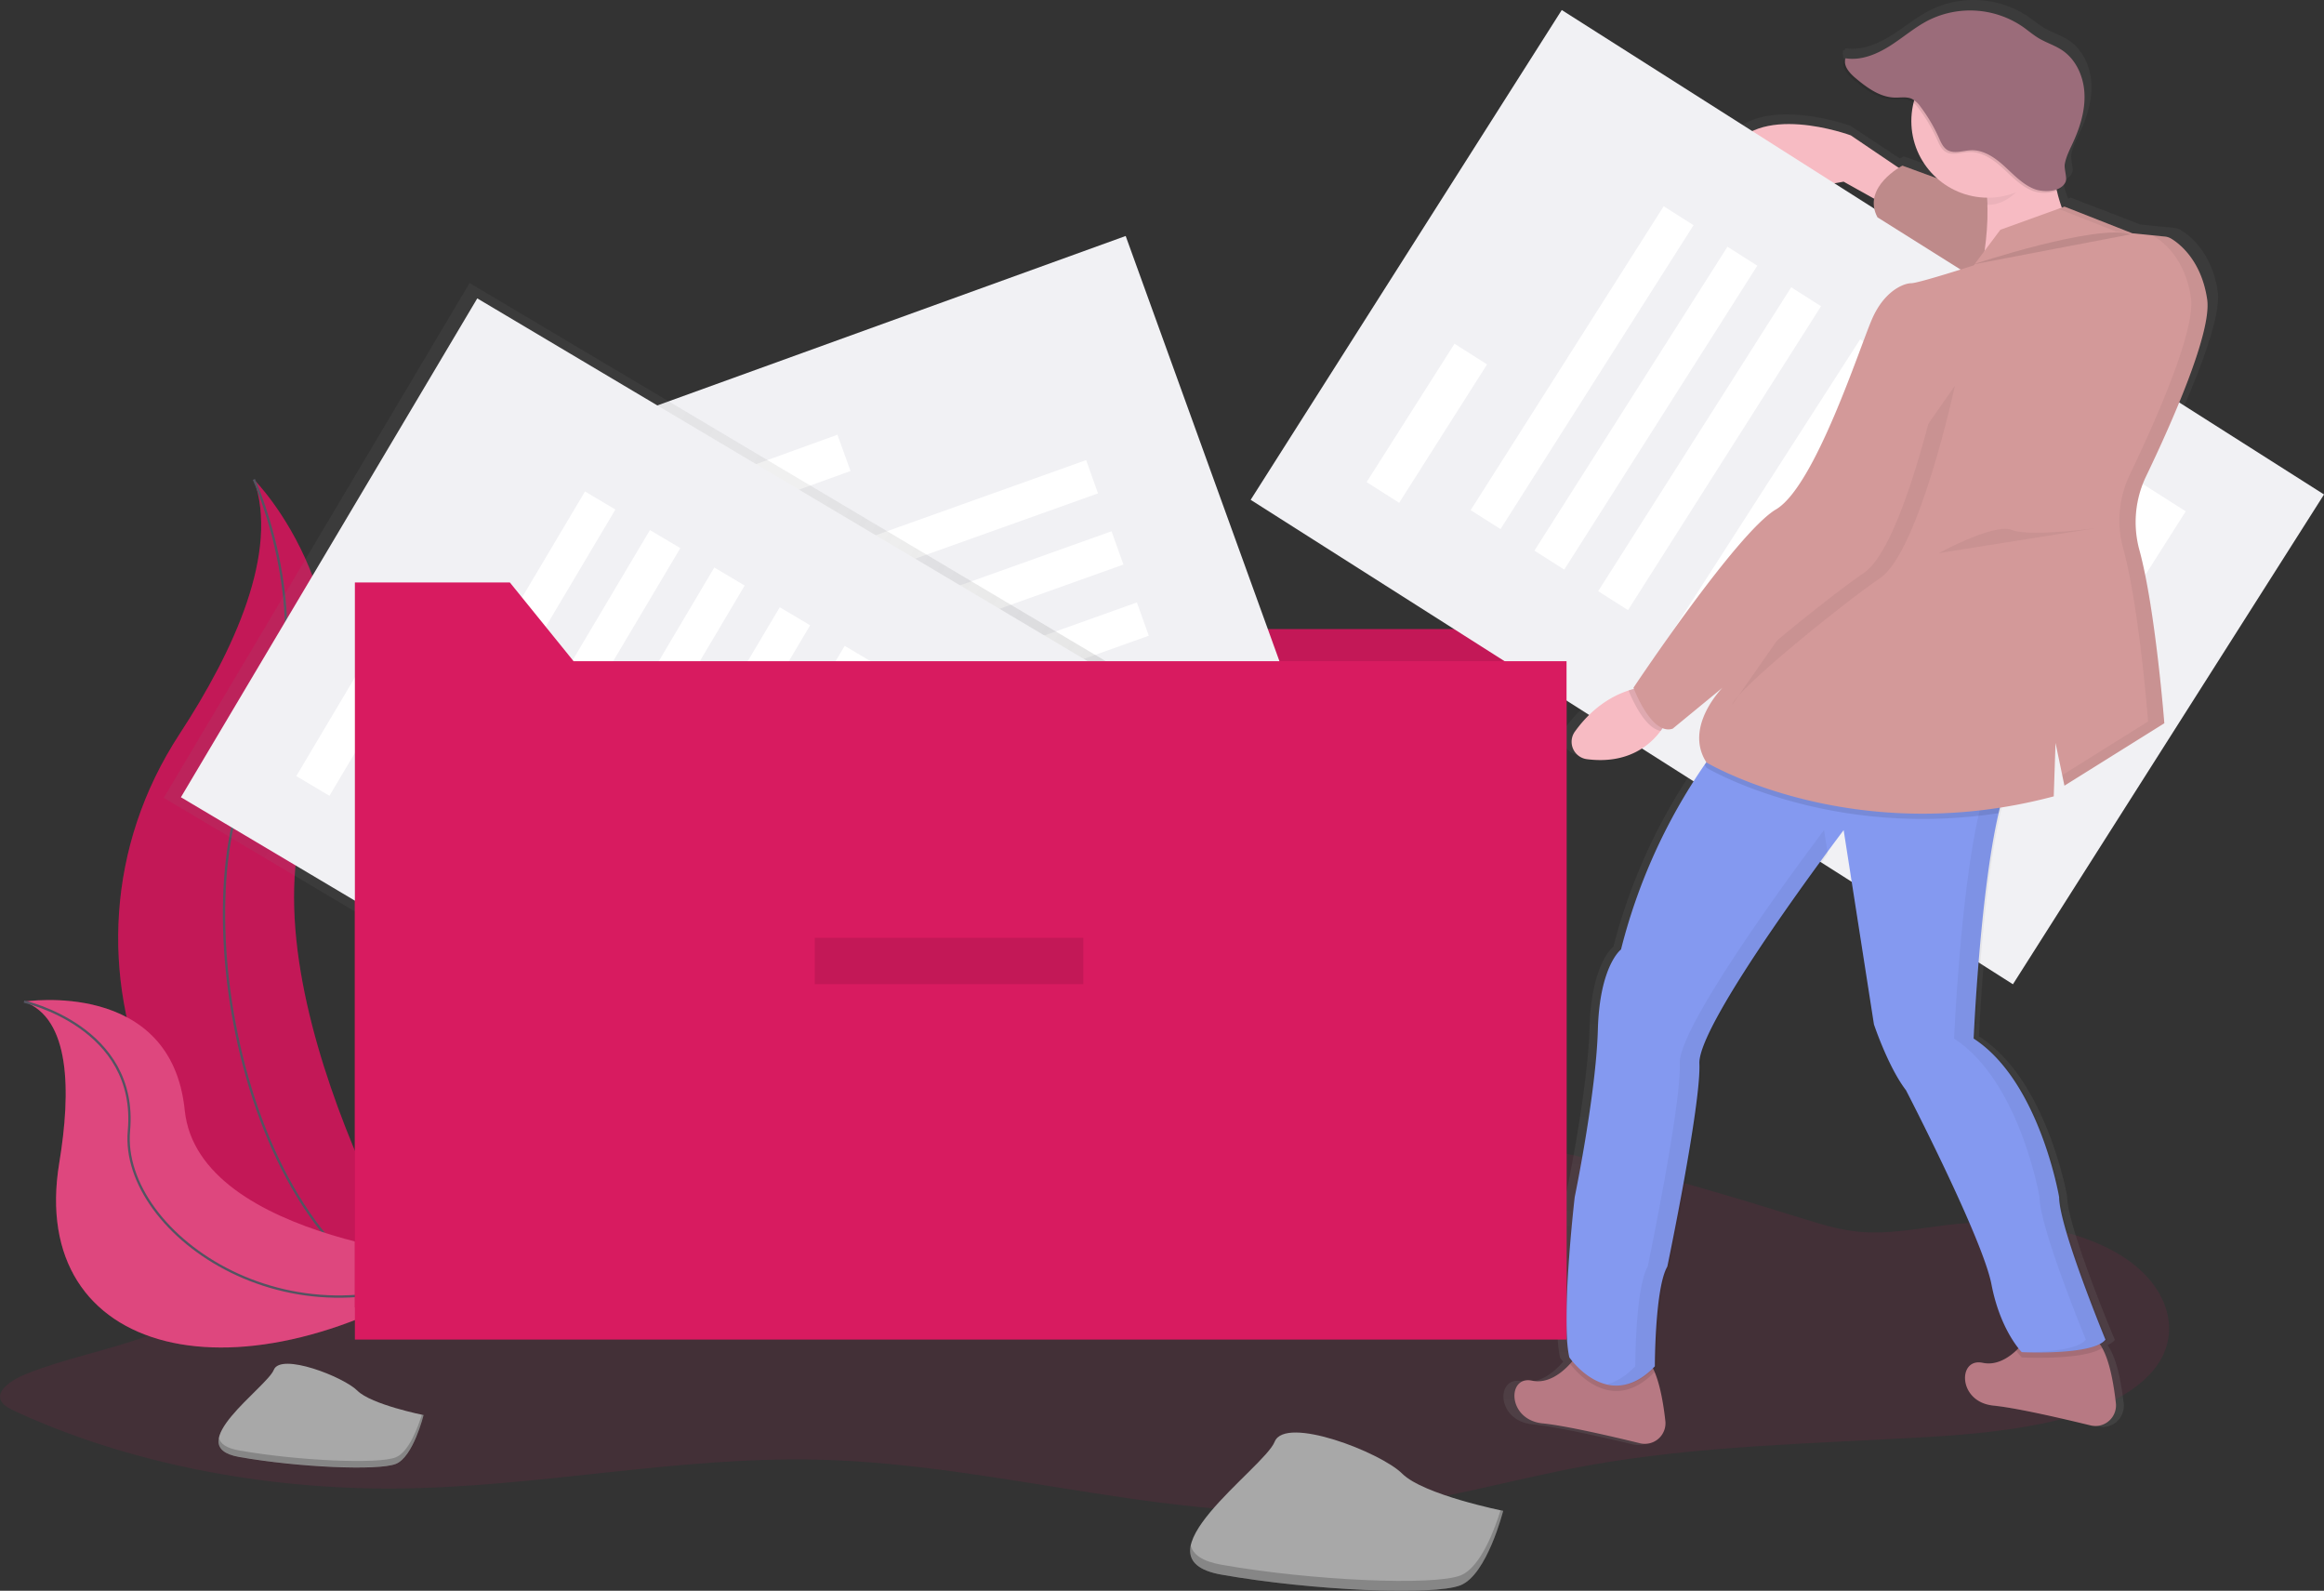 <svg data-name="Layer 1" xmlns="http://www.w3.org/2000/svg" xmlns:xlink="http://www.w3.org/1999/xlink" width="1003.96" height="687.01" viewBox="0 0 1003.96 687.01"><rect x="0" y="0" width="1003.96" height="687.01" fill="#333333" stroke="none"/><defs><linearGradient id="a" x1="378.33" y1="494.44" x2="378.33" y2="91.8" gradientTransform="translate(29.55 152.11)" gradientUnits="userSpaceOnUse"><stop offset="0" stop-color="gray" stop-opacity=".25"/><stop offset=".54" stop-color="gray" stop-opacity=".12"/><stop offset="1" stop-color="gray" stop-opacity=".1"/></linearGradient><linearGradient id="b" x1="901.92" y1="733" x2="901.92" y2="109" xlink:href="#a"/></defs><path d="M97.98 521.27c-4.29 9.21 1.85 19.15-.28 28.66-2.69 12-18.11 21.34-34.72 27.3s-35.16 9.58-51.35 16c-7 2.77-14.3 7.88-10.66 12.58 1.26 1.63 3.62 2.77 5.93 3.84 47.16 21.76 105.45 33.58 163.69 33.2 61.6-.41 121.92-14 183.47-12.44 79.38 2 156.16 29.06 234.66 21.26 33.32-3.33 64.26-12.77 96.71-18.67 47.72-8.67 97.91-9.54 147.33-12.39 37.11-2.14 79.52-7.69 97.25-28.55 12.82-15.08 7.44-35-10.62-47.77s-46.91-18.23-73.56-15.75c-14.33 1.33-28.57 4.78-42.9 3.41-8.32-.8-16-3.18-23.59-5.52-58.71-18.2-119.53-36.36-184.7-39-106-4.33-204.25 32.55-307.52 48.5-16.08 2.48-33.54 4.39-48.73.23-16-4.39-26.5-14.76-42.53-19.13-7.61-2.08-16.09-2.68-23.57-4.94-20.56-6.22-11-14.77-39.54-9-14.91 3.04-29.97 7.91-34.77 18.18z" fill="#d81b60" opacity=".1"/><path d="M109.68 207.06s55.76 55.76 24.3 138.5 54 220.33 54 220.33-.92-.13-2.61-.43C70.79 545.24 13.89 414.27 77.57 317c23.67-36.21 43.11-78.64 32.11-109.94z" fill="#d81b60"/><path d="M109.68 207.06s55.76 55.76 24.3 138.5 54 220.33 54 220.33-.92-.13-2.61-.43C70.79 545.24 13.89 414.27 77.57 317c23.67-36.21 43.11-78.64 32.11-109.94z" opacity=".1"/><path d="M109.68 207.06s31.48 68.35 0 124.11-5.4 212.24 78.24 234.72" fill="none" stroke="#535461" stroke-miterlimit="10"/><path d="M10.37 432.58S74 422.45 79.8 479.47s122.34 64.93 122.34 64.93-.76.52-2.19 1.45C103.73 609 11.74 586.09 25.6 502.21c5.16-31.21 4.73-62.51-15.23-69.63z" fill="#d81b60"/><path d="M10.37 432.58S74 422.45 79.8 479.47s122.34 64.93 122.34 64.93-.76.52-2.19 1.45C103.73 609 11.74 586.09 25.6 502.21c5.16-31.21 4.73-62.51-15.23-69.63z" fill="#f5f5f5" opacity=".2"/><path d="M10.37 432.58s49.39 10.84 45.33 55.75 73.34 98.74 146.44 56.07" fill="none" stroke="#535461" stroke-miterlimit="10"/><path fill="#d81b60" d="M676.74 564.63H153.31V237.66h66.94l27.54 34.02h428.95v292.95z"/><path opacity=".1" d="M676.74 564.63H153.31V237.66h66.94l27.54 34.02h428.95v292.95z"/><path fill="#f1f1f4" d="M250.718 187.121l235.573-85.207 132.648 366.731-235.574 85.208z"/><path fill="#fff" d="M295.21 211.822l66.561-24.076 5.665 15.66-66.562 24.076zm27.547 39.175l146.445-52.29 5.135 14.38-146.445 52.29zm10.975 30.732l146.445-52.29 5.134 14.38-146.444 52.29zm10.965 30.731l146.444-52.29 5.135 14.38-146.444 52.29zm10.975 30.722l146.444-52.29 5.135 14.38-146.444 52.29zm10.971 30.722l146.445-52.29 5.135 14.38-146.445 52.29zm10.975 30.731l146.445-52.29 5.134 14.38-146.444 52.291zm137.05 12.242l37.915-13.538 13.538 37.915-37.915 13.539z"/><path transform="rotate(-59.28 263.085 476.867)" fill="url(#a)" d="M278.56 243.92h258.63v402.63H278.56z"/><path fill="#f1f1f4" d="M78.154 344.31l128.022-215.443 335.393 199.3L413.547 543.61z"/><path fill="#fff" d="M127.995 335.173l36.172-60.874 14.323 8.51-36.173 60.874zm45.286 10.754l79.436-133.68 13.128 7.801-79.437 133.68zm28.05 16.672l79.436-133.68 13.127 7.801-79.436 133.68zm27.937 16.223l79.305-133.73 13.132 7.788L242.4 386.61zm28.154 17.105l79.436-133.679 13.128 7.8-79.436 133.68zm28.05 16.673l79.436-133.68 13.128 7.8-79.437 133.68zm28.06 16.671l79.436-133.679 13.127 7.8-79.436 133.68zm113.05-78.528l20.533-34.624 34.623 20.533-20.532 34.624z"/><path d="M1056.2 236.09q0-.74-.15-1.41t-.26-1.55q-.28-1.52-.64-2.94-.18-.71-.37-1.39a37.43 37.43 0 00-7.51-14.29l-.6-.68q-.6-.66-1.19-1.25t-1.16-1.09c-.38-.34-.75-.65-1.11-.95-.71-.58-1.38-1.07-2-1.47s-.84-.55-1.19-.76a6.73 6.73 0 00-2.8-.91l-6.17-.6-8.34-.82-30.11-11.63-1.19.42a68.94 68.94 0 01-2.23-7.37 6.71 6.71 0 002.38-1.73 5.42 5.42 0 001.64-2.09c.76-1.74-.69-5.46-.4-7.58.48-3.41 2.26-6.71 3.71-9.8 3.1-6.64 5.36-13.83 5-21.12s-3.71-14.68-9.9-18.76c-3.2-2.11-7-3.24-10.29-5.16-2.59-1.5-4.87-3.45-7.34-5.14a42.38 42.38 0 00-41.53-2.95c-6.26 3.07-11.6 7.65-17.51 11.32s-12.87 6.51-19.78 5.42a4.38 4.38 0 00-.21.85l-.58-.07c-1.19 3.23 1.73 6.41 4.42 8.62 5.1 4.18 10.89 8.36 17.55 8.5 2.57.06 5.29-.48 7.63.57a6.83 6.83 0 011.42.88A32.8 32.8 0 00935.8 182l-15.38-5.5s-.64.33-1.64.95l-21.37-14.13s-42.83-15.51-54.73 8.53 51.56 11.63 51.56 11.63l13.58 7.42a12.26 12.26 0 001.49 8.09l37 22.74c-7.48 2.29-19.77 6-22 6-3.17 0-11.9 3.1-17.45 15.51s-25.38 72.91-42.83 83-63.46 77.56-63.46 77.56l.21.53q-1.23.32-2.41.71c-11.51 3.72-19.25 11.57-23.92 17.92a7.6 7.6 0 005.36 12c18.16 2.28 28.08-6 32.85-12.32.31-.41.6-.81.87-1.2a6.42 6.42 0 004.48.2l22.21-17.84s-17.38 17-7.19 32.49l-.77 1.07a246.31 246.31 0 00-37.25 80.46s-9.52 7-10.31 34.9-10.31 72.91-10.31 72.91-6.35 53.52-2.38 69.81c0 0 .46.65 1.3 1.64-.3.35-.62.73-1 1.12-3.46 3.72-9.71 8.85-17 7.32-11.11-2.33-11.11 17.06 4.76 18.62 10.22 1 30.29 5.54 43.3 8.64a9.1 9.1 0 0011.31-9.67c-.78-6.95-2.19-15.36-4.76-21.35-.16-.37-.32-.73-.49-1.09.47-.43.93-.88 1.4-1.36 0 0 0-34.13 5.55-43.44 0 0 15.07-70.58 14.28-88.42-.62-14 39.09-68.32 56.38-91.28l-.14-.87c4.42-5.86 7.22-9.46 7.22-9.46l13.48 84.54s6.47 18.62 14.4 28.68c0 0 34.11 64.38 38.07 84.54 3 15.29 9.2 24.33 12 27.81-.33.33-.67.66-1 1-3.61 3.29-8.94 6.59-15 5.33-11.07-2.34-11.07 17.05 4.8 18.6 10.22 1 30.29 5.54 43.3 8.64a9.1 9.1 0 0011.31-9.67c-.9-8.07-2.67-18.11-6.09-24q-.43-.75-.9-1.41a8.38 8.38 0 003.15-2.21S991 638.78 991 625.59c0 0-8.73-50.42-38.07-69 0 0 2.78-63.05 11.13-98.15q.31-1.3.63-2.55c7.51-1.17 15.23-2.74 23.14-4.79l.79-23.27 4 18.62 44.38-27.17s-.39-4.89-1.14-12.39c-.38-3.75-.84-8.15-1.4-12.92-.44-3.82-.95-7.87-1.5-12q-.21-1.55-.43-3.12c-.58-4.18-1.22-8.41-1.91-12.55q-.39-2.33-.8-4.61c-.36-2-.74-4-1.13-5.94q-.29-1.45-.6-2.86t-.62-2.76q-.31-1.35-.63-2.65l-.32-1.28q-.33-1.26-.66-2.46a44.17 44.17 0 01-1.61-10.17q-.08-2 0-4.1t.4-4.08q.14-1 .34-2a45.92 45.92 0 012.25-7.92q.74-1.93 1.66-3.81c1.44-2.93 3-6.11 4.56-9.46q1.19-2.51 2.4-5.13t2.44-5.32c7.72-17.1 15.34-36.16 17.38-48.67.21-1.32.37-2.56.45-3.73a24.72 24.72 0 00.07-3.26z" transform="translate(-98.02 -109)" fill="url(#b)"/><path d="M825.69 76.16l-26.16-17.7s-41.55-15.39-53.09 8.46 50 11.54 50 11.54l26.16 14.62z" fill="#f7bbc3"/><path fill="#f1f1f4" d="M540.282 215.858L674.676 4.33l329.297 209.22-134.394 211.527z"/><path fill="#fff" d="M590.373 208.212l37.973-59.767 14.062 8.934-37.973 59.767zm44.952 12.105l83.39-131.25 12.889 8.19-83.39 131.248zm27.541 17.494l83.39-131.25 12.889 8.19L675.755 246zm27.54 17.499l83.39-131.249 12.888 8.19-83.39 131.248zm29.208 21.85l83.97-130.62 12.827 8.245-83.97 130.62zm25.873 13.145l83.39-131.25 12.888 8.189-83.39 131.25zm29.273 22.202l83.97-130.62 12.826 8.245-83.97 130.62zm113.907-79.287l21.59-33.982 33.982 21.59-21.59 33.982z"/><path d="M903.08 615.59c-12.62-3.08-32.09-7.58-42-8.57-15.39-1.54-15.39-20.77-4.62-18.46 5.84 1.25 11-2 14.51-5.29a34 34 0 003.01-3.27 8.89 8.89 0 015-3c5.77-1.26 17.78-3.16 25.17.82a10.87 10.87 0 014 4.36c3.32 5.89 5 15.84 5.91 23.85a8.9 8.9 0 01-10.98 9.56zm-194.65 7.7c-12.62-3.08-32.09-7.58-42-8.57-15.39-1.54-15.39-20.77-4.62-18.46 7 1.52 13.11-3.58 16.46-7.26.41-.45.78-.88 1.1-1.28a8.89 8.89 0 015-3c5.77-1.26 17.78-3.16 25.17.82 2.16 1.17 3.89 3.73 5.27 7 2.49 5.94 3.86 14.28 4.62 21.17a8.9 8.9 0 01-11 9.58z" fill="#b77983"/><path d="M714.78 592.52c-18.37 18.93-34.12-.35-36.51-3.53.41-.45.78-.88 1.1-1.28a8.89 8.89 0 015-3c5.77-1.26 17.78-3.16 25.17.82 2.13 1.12 3.86 3.68 5.24 6.99zm193.36-10.37c-8 5.44-34.75 4.1-34.75 4.1a26.36 26.36 0 01-2.42-3 34 34 0 003.01-3.25 8.89 8.89 0 015-3c5.77-1.26 17.78-3.16 25.17.82a10.87 10.87 0 013.99 4.33z" opacity=".1"/><path d="M909.55 578.56c-5.39 6.92-36.16 5.39-36.16 5.39s-9.23-9.23-13.08-29.24-36.93-83.86-36.93-83.86c-7.69-10-13.85-28.47-13.85-28.47l-13.08-83.86s-63.09 83.09-62.32 100.79S720.28 547 720.28 547c-5.39 9.23-5.39 43.08-5.39 43.08-20 20.77-36.93-3.85-36.93-3.85-3.85-16.16 2.31-69.24 2.31-69.24s9.23-44.62 10-72.32 10-34.62 10-34.62a246.78 246.78 0 0136.13-79.81c4.65-6.66 7.72-10.21 7.72-10.21l124.64 14.62c-2 4-3.79 9.73-5.36 16.51-8.1 34.81-10.79 97.36-10.79 97.36C881.08 467 889.54 517 889.54 517c0 13.08 20.01 61.56 20.01 61.56z" fill="#8499f0"/><g opacity=".05"><path d="M789.58 368.76l-1.6-10.25s-63.09 83.09-62.32 100.79-13.84 87.7-13.84 87.7c-5.39 9.23-5.39 43.08-5.39 43.08-4.19 4.35-8.25 6.71-12 7.72 6.06 1.59 13.43.43 21.28-7.72 0 0 0-33.85 5.39-43.08 0 0 14.62-70 13.85-87.71-.65-13.84 37.87-67.75 54.63-90.53z"/><path d="M890.31 517s-8.46-50-36.93-68.47c0 0 2.69-62.54 10.79-97.36 1.58-6.78 3.35-12.5 5.36-16.51L744.9 320s-.29.34-.82 1l116.23 13.63c-2 4-3.79 9.73-5.36 16.51-8.1 34.81-10.79 97.36-10.79 97.36 28.46 18.5 36.92 68.5 36.92 68.5 0 13.08 20 61.55 20 61.55-3.17 4.08-15.17 5.22-24.49 5.47 7.39.19 29.26.26 33.72-5.47.01.01-20-48.47-20-61.55z"/></g><path d="M721.05 309.28a27.86 27.86 0 01-3.65 6.37c-4.63 6.23-14.25 14.48-31.87 12.22a7.57 7.57 0 01-5.2-11.89c4.52-6.3 12-14.09 23.2-17.78a41.79 41.79 0 019.82-2z" fill="#f7bbc3"/><path d="M883.53 94.11l-61.7-22.57s-17.7 9.23-10.77 22.31l60 37.7z" fill="#d39999"/><path d="M883.53 94.11l-61.7-22.57s-17.7 9.23-10.77 22.31l60 37.7z" opacity=".1"/><path d="M885.7 56.92s-.77 36.16 15.39 48.47-46.93 19.23-46.93 19.23 10-36.93 0-56.16 31.54-11.54 31.54-11.54z" fill="#f7bbc3"/><path d="M868.77 334.66c-2 4-3.79 9.73-5.36 16.51-74.41 11.36-126.2-19.59-126.2-19.59-.28-.45-.55-.89-.8-1.33 4.65-6.66 7.72-10.21 7.72-10.21zm-147.72-25.38a27.86 27.86 0 01-3.65 6.37c-7.12-1.18-12.82-14.8-13.87-17.46a41.79 41.79 0 019.82-2z" opacity=".1"/><path d="M891.85 89.23l-27.7 10-11.54 15.39s-23.85 7.69-26.93 7.69-11.54 3.08-16.93 15.39-24.61 72.3-41.54 82.3-61.55 77-61.55 77 7.69 20.77 16.93 17.7l21.54-17.7s-16.93 16.93-6.92 32.31c0 0 63.09 37.7 150 14.62l.77-23.08 3.85 18.46 43.15-26.96s-3.86-49.66-10.81-74.94a45.66 45.66 0 013-31.84c11.17-23.28 28.41-62.16 26.31-76.34-2.48-16.71-11.92-24-15.52-26.16a6.43 6.43 0 00-2.71-.9l-14.08-1.41z" fill="#d39999"/><path d="M844.53 166.56s-15.39 71.55-32.31 83.09-62.32 48.47-63.86 54.63" opacity=".05"/><path d="M837.61 164.25s-15.39 71.55-32.31 83.09-62.32 48.47-63.86 54.66" fill="#d39999"/><path d="M852.23 114.24s53.09-17.7 68.47-13.08" opacity=".1"/><path d="M927.09 205.58c11.17-23.28 28.41-62.16 26.31-76.34-2.48-16.71-11.92-24-15.52-26.16a6.43 6.43 0 00-2.71-.9l-6-.6a6.32 6.32 0 011.78.73c3.6 2.2 13 9.45 15.52 26.16 2.1 14.17-15.14 53.06-26.31 76.34a45.66 45.66 0 00-3 31.84c7 25.28 10.81 74.94 10.81 74.94l-37.1 23.19.94 4.51 43.17-26.94s-3.86-49.66-10.81-74.94a45.66 45.66 0 012.92-31.83zm-12.93-105.57l6.67.66-28.98-11.44-2.6.94 24.91 9.84zm-76.55 138.87s23.85-13.08 31.54-10 36.16-.77 36.16-.77M882.98 66.54c-.88-7.71 2.69-6.54 2.69-6.54s-41.55-7.69-31.54 11.54c2.5 4.82 3.75 10.74 4.22 16.92h.39c11.62.01 18.35-12.9 24.24-21.92z" opacity=".05"/><circle cx="858.77" cy="52.3" r="33.08" fill="#f7bbc3"/><path d="M894.87 62.09c3-6.58 5.2-13.72 4.83-21s-3.6-14.57-9.6-18.61c-3.1-2.09-6.76-3.21-10-5.11-2.51-1.49-4.73-3.42-7.12-5.1a40.33 40.33 0 00-40.28-2.93c-6.07 3-11.25 7.59-17 11.23s-12.48 6.45-19.19 5.37c-1.15 3.2 1.68 6.36 4.29 8.55 4.95 4.15 10.56 8.29 17 8.43 2.5.06 5.13-.48 7.4.57a10.62 10.62 0 013.78 3.51 68.76 68.76 0 017.85 13.31c.86 1.93 1.74 4 3.52 5.17 3 1.9 6.83.32 10.35.18 5.48-.21 10.4 3.23 14.46 6.93s7.91 7.9 13 9.85c3.82 1.45 11.46 1.4 13.41-3.17.73-1.72-.67-5.41-.38-7.52.54-3.33 2.28-6.59 3.68-9.66z" opacity=".1"/><path d="M895.64 61.32c3-6.58 5.2-13.72 4.83-21s-3.6-14.57-9.6-18.61c-3.1-2.09-6.76-3.21-10-5.11-2.51-1.49-4.73-3.42-7.12-5.1a40.33 40.33 0 00-40.28-2.93c-6.07 3-11.25 7.59-17 11.23s-12.48 6.45-19.19 5.37c-1.15 3.2 1.68 6.36 4.29 8.55 4.95 4.15 10.56 8.29 17 8.43 2.5.06 5.13-.48 7.4.57a10.62 10.62 0 013.78 3.51 68.76 68.76 0 017.85 13.31c.86 1.93 1.74 4 3.52 5.17 3 1.9 6.83.32 10.35.18 5.48-.21 10.4 3.23 14.46 6.93s7.91 7.9 13 9.85c3.82 1.45 11.46 1.4 13.41-3.17.73-1.72-.67-5.41-.38-7.52.54-3.32 2.28-6.59 3.68-9.66z" fill="#9b6c7a"/><path fill="#d81b60" d="M676.74 578.51H153.31V251.54h66.94l27.54 34.02h428.95v292.95z"/><path d="M182.98 611.13s-22.57-4.51-28.59-10.53-33.1-16.55-36.11-9-40.62 33.1-15 37.62 60.18 6 67.71 3 11.99-21.09 11.99-21.09z" fill="#a8a8a8"/><path d="M103.24 626.39c25.58 4.51 60.18 6 67.71 3 5.73-2.29 9.71-13.3 11.28-18.43l.75.16s-4.51 18.06-12 21.06-42.13 1.5-67.71-3c-7.38-1.3-9.49-4.36-8.7-8.24.6 2.54 3.17 4.48 8.67 5.45z" opacity=".2"/><path d="M649.36 652.49s-34.43-6.89-43.62-16.07-50.5-25.25-55.09-13.77-62 50.5-23 57.39 91.82 9.18 103.3 4.59 18.41-32.14 18.41-32.14z" fill="#a8a8a8"/><path d="M527.7 675.77c39 6.89 91.82 9.18 103.3 4.59 8.74-3.5 14.82-20.3 17.22-28.11l1.15.24s-6.89 27.51-18.39 32.13-64.28 2.3-103.3-4.59c-11.27-2-14.49-6.66-13.27-12.56.98 3.85 4.9 6.82 13.29 8.3z" opacity=".2"/><path opacity=".1" d="M351.98 405.02h116v20h-116z"/></svg>